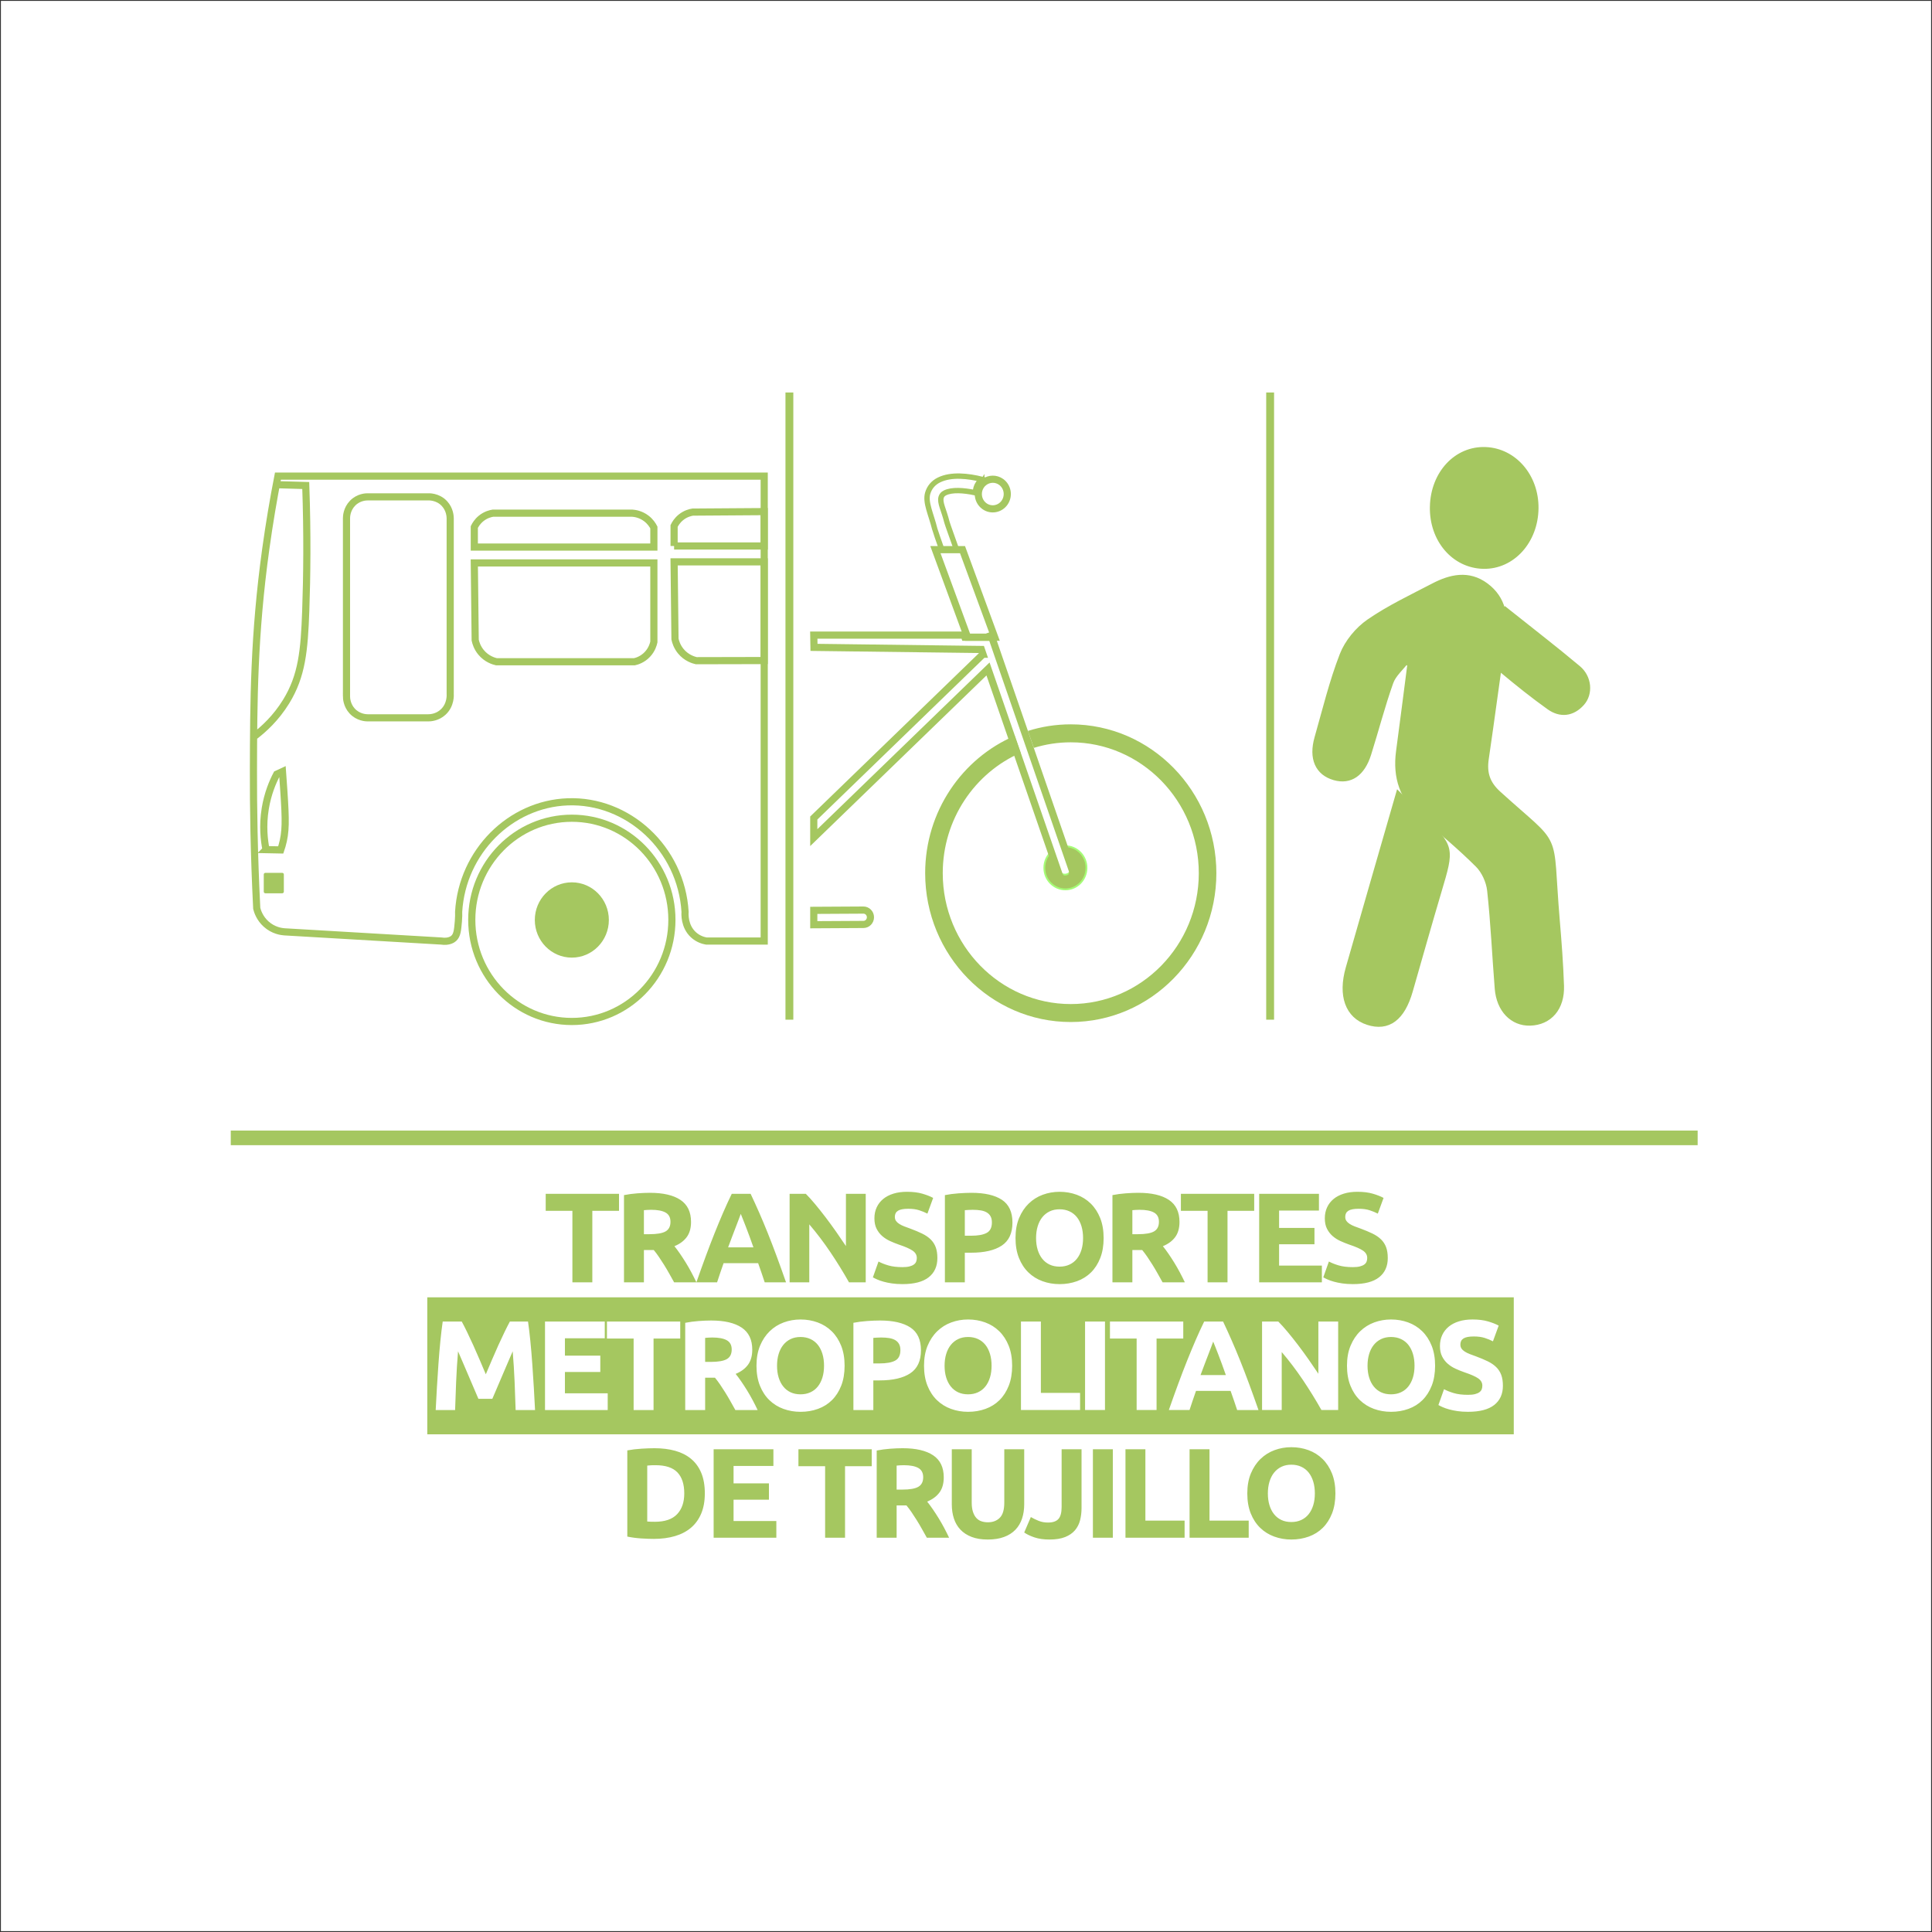<svg xmlns="http://www.w3.org/2000/svg" xmlns:xlink="http://www.w3.org/1999/xlink" width="1080" height="1080" viewBox="0 0 1080 1080"><rect x="0" y="0" width="1080" height="1080" fill="#333333" stroke="none"/><path fill="#FFF" d="M.5.5h1079v1079H.5z"/><defs><path id="a" d="M0 0h1080v1080H0z"/></defs><clipPath id="b"><use xlink:href="#a" overflow="visible"/></clipPath><path clip-path="url(#b)" fill="#A5C760" d="M785.83 369.15c-3.045 4.002-7.29 7.55-8.904 12.092-4.68 13.153-8.176 26.746-12.38 40.086-3.426 10.865-9.998 15.263-18.467 12.847-9-2.567-12.493-10.333-9.302-21.537 4.424-15.533 8.228-31.35 14.047-46.322 2.758-7.097 8.558-14.08 14.768-18.364 11.27-7.77 23.79-13.656 35.95-20 9.443-4.927 19.323-7.218 28.768-.215 9.697 7.19 11.17 17.483 9.466 28.968-3.328 22.426-6.22 44.923-9.534 67.352-1.207 8.16.692 14.17 7.047 19.938 35.27 32.026 28.22 18.357 32.622 70.41 1.032 12.2 1.966 24.428 2.38 36.663.41 12.185-6.43 19.966-16.95 20.276-9.573.282-16.848-7.17-17.778-18.756-1.47-18.31-2.266-36.692-4.258-54.938-.558-5.112-3.24-10.994-6.803-14.547-9.784-9.756-20.396-18.664-30.977-27.53-11.123-9.32-15.06-21.14-13.135-35.48 2.197-16.338 4.264-32.696 6.387-49.046l-2.948-1.897z"/><path clip-path="url(#b)" fill="none" stroke="#A5C760" stroke-width="4" stroke-miterlimit="10" d="M785.83 369.15c-3.045 4.002-7.29 7.55-8.904 12.092-4.68 13.153-8.176 26.746-12.38 40.086-3.426 10.865-9.998 15.263-18.467 12.847-9-2.567-12.493-10.333-9.302-21.537 4.424-15.533 8.228-31.35 14.047-46.322 2.758-7.097 8.558-14.08 14.768-18.364 11.27-7.77 23.79-13.656 35.95-20 9.443-4.927 19.323-7.218 28.768-.215 9.697 7.19 11.17 17.483 9.466 28.968-3.328 22.426-6.22 44.923-9.534 67.352-1.207 8.16.692 14.17 7.047 19.938 35.27 32.026 28.22 18.357 32.622 70.41 1.032 12.2 1.966 24.428 2.38 36.663.41 12.185-6.43 19.966-16.95 20.276-9.573.282-16.848-7.17-17.778-18.756-1.47-18.31-2.266-36.692-4.258-54.938-.558-5.112-3.24-10.994-6.803-14.547-9.784-9.756-20.396-18.664-30.977-27.53-11.123-9.32-15.06-21.14-13.135-35.48 2.197-16.338 4.264-32.696 6.387-49.046l-2.948-1.897z"/><path clip-path="url(#b)" fill="#A5C760" d="M781.967 445.01c4.657 4.692 8.496 8.658 12.428 12.504 16.74 16.38 16.656 16.333 9.522 40.356-5.52 18.582-10.778 37.262-16.13 55.906-4.313 15.02-12 20.777-23.03 17.192-10.818-3.516-14.84-14.52-10.535-29.598 9.054-31.713 18.24-63.38 27.745-96.36"/><path clip-path="url(#b)" fill="none" stroke="#A5C760" stroke-width="4" stroke-miterlimit="10" d="M781.967 445.01c4.657 4.692 8.496 8.658 12.428 12.504 16.74 16.38 16.656 16.333 9.522 40.356-5.52 18.582-10.778 37.262-16.13 55.906-4.313 15.02-12 20.777-23.03 17.192-10.818-3.516-14.84-14.52-10.535-29.598 9.054-31.713 18.24-63.38 27.745-96.36z"/><path clip-path="url(#b)" fill="#A5C760" d="M801.316 283.24c.41-18.31 13.182-32.018 29.195-31.332 15.66.67 27.685 14.714 27.528 32.145-.162 18.118-12.92 32.258-28.804 31.928-16.126-.334-28.323-14.638-27.918-32.74"/><path clip-path="url(#b)" fill="none" stroke="#A5C760" stroke-width="4" stroke-miterlimit="10" d="M801.316 283.24c.41-18.31 13.182-32.018 29.195-31.332 15.66.67 27.685 14.714 27.528 32.145-.162 18.118-12.92 32.258-28.804 31.928-16.126-.334-28.323-14.638-27.918-32.74z"/><path clip-path="url(#b)" fill="#A5C760" d="M841.393 341.472c14.537 11.592 27.727 21.747 40.487 32.444 5.968 5.003 6.613 13.693 2.06 18.798-5.184 5.81-11.592 6.474-17.696 2.126-8.956-6.38-17.56-13.305-26.032-20.358-1.53-1.275-2.547-4.364-2.35-6.47.77-8.228 2.123-16.397 3.53-26.54"/><path clip-path="url(#b)" fill="none" stroke="#A5C760" stroke-width="4" stroke-miterlimit="10" d="M841.393 341.472c14.537 11.592 27.727 21.747 40.487 32.444 5.968 5.003 6.613 13.693 2.06 18.798-5.184 5.81-11.592 6.474-17.696 2.126-8.956-6.38-17.56-13.305-26.032-20.358-1.53-1.275-2.547-4.364-2.35-6.47.77-8.228 2.123-16.397 3.53-26.54zM155.298 270.955l15.62.45c.957 27.172.682 50.748 0 69.882-.803 22.523-2.137 36.547-10.96 50.89-5.716 9.29-12.59 15.48-17.503 19.246M148.708 474.95l8.226.165c.172-.503.438-1.31.726-2.308 2.22-7.705 2.1-14.22 1.01-30.67-.262-3.98-.522-7.618-.763-10.857l-3.21 1.497c-2.244 4.284-5.027 10.79-6.404 19.138-1.61 9.77-.614 17.927.415 23.035z"/><path clip-path="url(#b)" fill="#A5C760" d="M157.784 499.35h-9.452c-.49 0-.887-.398-.887-.888v-9.642c0-.49.397-.887.887-.887h9.452c.49 0 .887.397.887.887v9.642c0 .49-.396.887-.886.887M346.03 667.36v9.495h-14.92v39.977h-11.137v-39.977h-14.92v-9.494M363.305 666.79c7.425 0 13.11 1.32 17.062 3.963 3.95 2.64 5.925 6.745 5.925 12.313 0 3.475-.798 6.294-2.392 8.46-1.595 2.165-3.89 3.866-6.89 5.103 1 1.237 2.047 2.653 3.142 4.247 1.094 1.595 2.177 3.26 3.25 4.996 1.07 1.738 2.105 3.546 3.104 5.426 1 1.88 1.928 3.723 2.784 5.53h-12.45c-.908-1.616-1.827-3.258-2.76-4.925-.93-1.665-1.885-3.283-2.864-4.854-.98-1.57-1.947-3.057-2.903-4.46-.955-1.404-1.91-2.678-2.866-3.82h-5.497v18.06h-11.136v-48.755c2.426-.476 4.937-.81 7.53-1 2.595-.188 4.915-.284 6.96-.284m.644 9.494c-.81 0-1.535.025-2.178.072-.642.048-1.25.096-1.82.143v13.42h3.142c4.187 0 7.185-.523 8.994-1.57 1.808-1.047 2.713-2.83 2.713-5.354 0-2.427-.918-4.15-2.75-5.176-1.833-1.023-4.533-1.536-8.102-1.536M427.475 716.832c-.55-1.72-1.142-3.483-1.775-5.296l-1.893-5.412h-19.32c-.626 1.805-1.253 3.613-1.88 5.427-.627 1.814-1.213 3.575-1.753 5.282H389.29c1.86-5.33 3.627-10.254 5.298-14.776 1.67-4.52 3.304-8.78 4.904-12.78 1.6-3.996 3.174-7.79 4.727-11.385 1.55-3.592 3.16-7.102 4.832-10.528h10.557c1.624 3.427 3.226 6.937 4.803 10.53 1.578 3.594 3.168 7.388 4.77 11.385 1.602 4 3.24 8.258 4.913 12.78 1.673 4.52 3.44 9.446 5.307 14.775h-11.928zm-13.38-38.263c-.248.717-.61 1.695-1.09 2.932-.478 1.236-1.023 2.666-1.634 4.286-.61 1.62-1.294 3.406-2.05 5.354-.754 1.948-1.522 3.992-2.302 6.13h14.148c-.758-2.145-1.49-4.194-2.2-6.148s-1.384-3.742-2.022-5.364c-.64-1.62-1.2-3.048-1.68-4.284-.483-1.236-.872-2.204-1.168-2.907M474.596 716.832c-3.19-5.663-6.64-11.255-10.352-16.775s-7.663-10.73-11.85-15.634v32.41H441.4V667.36h9.067c1.57 1.572 3.307 3.5 5.212 5.783 1.9 2.284 3.84 4.725 5.816 7.317 1.974 2.595 3.937 5.282 5.89 8.066 1.95 2.783 3.783 5.46 5.496 8.03V667.36h11.065v49.47h-9.35zM504.506 708.337c1.57 0 2.866-.13 3.89-.393 1.023-.26 1.844-.617 2.463-1.07.617-.452 1.045-.987 1.284-1.606.237-.617.357-1.31.357-2.07 0-1.617-.76-2.962-2.284-4.032-1.523-1.07-4.14-2.224-7.852-3.463-1.62-.57-3.237-1.225-4.855-1.963-1.62-.737-3.07-1.666-4.355-2.784-1.285-1.118-2.332-2.473-3.14-4.07-.81-1.593-1.215-3.533-1.215-5.816 0-2.285.43-4.343 1.286-6.176.856-1.83 2.07-3.39 3.64-4.675 1.57-1.286 3.473-2.274 5.71-2.964s4.76-1.036 7.568-1.036c3.33 0 6.21.357 8.638 1.07 2.427.715 4.426 1.5 5.996 2.356l-3.212 8.78c-1.38-.713-2.916-1.343-4.605-1.89-1.688-.548-3.723-.822-6.102-.822-2.666 0-4.58.37-5.747 1.106-1.166.738-1.747 1.868-1.747 3.39 0 .905.214 1.667.642 2.285.428.62 1.035 1.178 1.82 1.678.785.5 1.69.953 2.713 1.356 1.023.404 2.152.82 3.39 1.248 2.57.954 4.807 1.893 6.712 2.82 1.902.928 3.485 2.01 4.746 3.248 1.26 1.238 2.2 2.69 2.82 4.354.618 1.667.928 3.69.928 6.068 0 4.616-1.618 8.197-4.854 10.743-3.237 2.548-8.115 3.82-14.634 3.82-2.19 0-4.165-.132-5.925-.393-1.76-.262-3.32-.582-4.676-.964-1.356-.38-2.523-.784-3.497-1.214-.976-.43-1.797-.833-2.463-1.215l3.14-8.852c1.475.81 3.296 1.536 5.462 2.177 2.165.646 4.82.967 7.96.967M543.054 666.79c7.376 0 13.04 1.298 16.99 3.89 3.95 2.596 5.925 6.844 5.925 12.744 0 5.95-2 10.243-5.997 12.885s-9.71 3.96-17.133 3.96h-3.498v16.563h-11.136v-48.756c2.427-.476 4.997-.81 7.71-1 2.71-.19 5.09-.286 7.138-.286m.714 9.494c-.81 0-1.605.025-2.392.072-.785.048-1.462.096-2.034.143v14.276h3.498c3.854 0 6.757-.523 8.71-1.57 1.95-1.046 2.926-2.998 2.926-5.854 0-1.38-.25-2.52-.75-3.426-.5-.903-1.214-1.63-2.14-2.178-.93-.546-2.06-.928-3.393-1.143-1.332-.213-2.808-.32-4.425-.32M616.938 692.06c0 4.238-.632 7.962-1.892 11.174-1.26 3.212-2.986 5.9-5.176 8.066-2.19 2.166-4.794 3.796-7.816 4.89-3.023 1.095-6.27 1.642-9.744 1.642-3.38 0-6.567-.547-9.566-1.642-2.998-1.094-5.615-2.724-7.852-4.89-2.238-2.165-3.998-4.854-5.283-8.066-1.285-3.212-1.928-6.936-1.928-11.173 0-4.233.665-7.958 1.998-11.17 1.332-3.213 3.13-5.913 5.392-8.103 2.258-2.188 4.875-3.83 7.85-4.926 2.976-1.094 6.105-1.642 9.39-1.642 3.378 0 6.566.548 9.565 1.643 2.998 1.096 5.613 2.738 7.852 4.927 2.235 2.19 3.997 4.89 5.28 8.102 1.286 3.212 1.928 6.936 1.928 11.17m-37.762 0c0 2.43.296 4.618.892 6.57.595 1.95 1.45 3.628 2.57 5.03 1.118 1.406 2.486 2.49 4.104 3.25 1.618.762 3.474 1.142 5.568 1.142 2.046 0 3.89-.38 5.532-1.142 1.642-.76 3.02-1.844 4.14-3.25 1.118-1.402 1.975-3.08 2.57-5.03.595-1.952.893-4.142.893-6.57 0-2.425-.298-4.626-.892-6.603-.597-1.974-1.453-3.663-2.57-5.067-1.12-1.403-2.5-2.486-4.14-3.248-1.643-.76-3.487-1.144-5.533-1.144-2.095 0-3.95.394-5.568 1.18-1.618.785-2.986 1.88-4.104 3.283-1.12 1.405-1.976 3.096-2.57 5.07-.596 1.975-.892 4.152-.892 6.53M636.355 666.79c7.425 0 13.11 1.32 17.062 3.963 3.95 2.64 5.926 6.745 5.926 12.313 0 3.475-.8 6.294-2.393 8.46-1.595 2.165-3.89 3.866-6.89 5.103 1 1.237 2.047 2.653 3.142 4.247 1.095 1.595 2.178 3.26 3.25 4.996 1.068 1.738 2.104 3.546 3.104 5.426 1 1.88 1.928 3.723 2.784 5.53h-12.45c-.908-1.616-1.828-3.258-2.76-4.925-.93-1.665-1.886-3.283-2.865-4.854-.98-1.57-1.946-3.057-2.902-4.46-.955-1.404-1.91-2.678-2.866-3.82H633v18.06h-11.136v-48.755c2.427-.476 4.937-.81 7.53-1 2.595-.188 4.915-.284 6.96-.284m.644 9.494c-.81 0-1.535.025-2.178.072-.642.048-1.25.096-1.82.143v13.42h3.142c4.188 0 7.186-.523 8.994-1.57s2.713-2.83 2.713-5.354c0-2.427-.918-4.15-2.75-5.176-1.832-1.023-4.533-1.536-8.102-1.536M701.103 667.36v9.495h-14.92v39.977h-11.137v-39.977h-14.92v-9.494M703.887 716.832v-49.47h33.41v9.35H715.02v9.71h19.776v9.138h-19.776v11.92h23.916v9.352M756.283 708.337c1.57 0 2.866-.13 3.89-.393 1.023-.26 1.845-.617 2.463-1.07.618-.452 1.047-.987 1.285-1.606.24-.617.358-1.31.358-2.07 0-1.617-.762-2.962-2.284-4.032-1.524-1.07-4.14-2.224-7.853-3.463-1.618-.57-3.236-1.225-4.853-1.963-1.618-.737-3.07-1.666-4.354-2.784s-2.332-2.473-3.14-4.07c-.81-1.593-1.215-3.533-1.215-5.816 0-2.285.43-4.343 1.285-6.176.856-1.83 2.07-3.39 3.64-4.675 1.57-1.286 3.474-2.274 5.712-2.964 2.236-.69 4.758-1.036 7.566-1.036 3.332 0 6.212.357 8.64 1.07s4.425 1.5 5.996 2.356l-3.213 8.78c-1.38-.713-2.915-1.343-4.605-1.89-1.688-.548-3.724-.822-6.103-.822-2.666 0-4.58.37-5.746 1.106-1.168.738-1.75 1.868-1.75 3.39 0 .905.214 1.667.643 2.285.428.62 1.035 1.178 1.82 1.678.785.5 1.688.953 2.713 1.356 1.022.404 2.152.82 3.39 1.248 2.57.954 4.808 1.893 6.712 2.82 1.902.928 3.484 2.01 4.746 3.248 1.26 1.238 2.2 2.69 2.82 4.354.617 1.667.928 3.69.928 6.068 0 4.616-1.618 8.197-4.854 10.743-3.238 2.548-8.115 3.82-14.635 3.82-2.19 0-4.165-.132-5.925-.393-1.76-.262-3.32-.582-4.677-.964-1.354-.38-2.52-.784-3.496-1.214-.976-.43-1.798-.833-2.464-1.215l3.142-8.852c1.475.81 3.295 1.536 5.46 2.177 2.166.646 4.82.967 7.96.967M681.036 757.146c-.64-1.62-1.198-3.048-1.68-4.284-.482-1.234-.872-2.202-1.168-2.906-.248.72-.61 1.697-1.09 2.934-.48 1.236-1.023 2.665-1.635 4.286-.612 1.62-1.295 3.405-2.05 5.354-.756 1.95-1.524 3.992-2.303 6.13h14.147c-.758-2.145-1.49-4.194-2.2-6.148-.708-1.956-1.382-3.744-2.02-5.366M457.178 751.775c-1.12-1.402-2.5-2.485-4.14-3.247-1.642-.76-3.487-1.143-5.533-1.143-2.095 0-3.95.393-5.568 1.178-1.62.786-2.987 1.88-4.104 3.284-1.12 1.404-1.976 3.095-2.57 5.068-.597 1.976-.893 4.152-.893 6.53 0 2.43.296 4.618.892 6.568.595 1.952 1.45 3.63 2.57 5.033 1.118 1.404 2.486 2.487 4.105 3.25 1.618.76 3.473 1.14 5.568 1.14 2.046 0 3.89-.38 5.532-1.14 1.642-.763 3.022-1.846 4.14-3.25 1.12-1.403 1.975-3.08 2.57-5.033.596-1.95.893-4.14.893-6.567 0-2.427-.297-4.627-.892-6.603-.596-1.973-1.452-3.663-2.57-5.068M500.437 749.135c-.928-.547-2.06-.928-3.39-1.143-1.334-.213-2.81-.32-4.427-.32-.81 0-1.606.025-2.39.07-.787.05-1.465.096-2.036.144v14.277h3.498c3.855 0 6.757-.523 8.71-1.57 1.95-1.046 2.926-2.998 2.926-5.854 0-1.38-.25-2.523-.75-3.428-.5-.904-1.214-1.63-2.14-2.177M550.836 751.775c-1.12-1.402-2.5-2.485-4.14-3.247-1.643-.76-3.488-1.143-5.534-1.143-2.094 0-3.95.393-5.567 1.178-1.62.786-2.987 1.88-4.105 3.284-1.12 1.404-1.976 3.095-2.57 5.068-.596 1.976-.892 4.152-.892 6.53 0 2.43.296 4.618.892 6.568.594 1.952 1.45 3.63 2.57 5.033 1.118 1.404 2.486 2.487 4.105 3.25 1.617.76 3.473 1.14 5.567 1.14 2.046 0 3.892-.38 5.533-1.14s3.02-1.846 4.14-3.25c1.118-1.403 1.975-3.08 2.57-5.033.595-1.95.893-4.14.893-6.567 0-2.427-.298-4.627-.893-6.603-.595-1.973-1.452-3.663-2.57-5.068M406.278 749.206c-1.833-1.02-4.533-1.535-8.102-1.535-.81 0-1.535.026-2.178.073-.642.048-1.25.095-1.82.143v13.42h3.142c4.187 0 7.185-.522 8.994-1.57 1.808-1.046 2.713-2.83 2.713-5.354 0-2.427-.917-4.152-2.75-5.176"/><path clip-path="url(#b)" fill="#A5C760" d="M238.857 801.792H846.21v-76.59H238.856v76.59zm49.386-13.573c-.143-4.808-.334-10.042-.572-15.705s-.594-11.374-1.07-17.134c-.86 2-1.814 4.213-2.864 6.64-1.05 2.428-2.09 4.855-3.115 7.282-1.026 2.427-2.016 4.747-2.97 6.96-.956 2.213-1.767 4.104-2.435 5.676h-7.782c-.67-1.57-1.48-3.463-2.435-5.676-.954-2.213-1.946-4.533-2.973-6.96-1.025-2.428-2.064-4.854-3.113-7.28-1.052-2.43-2.006-4.642-2.865-6.64-.476 5.76-.834 11.47-1.07 17.133-.24 5.663-.43 10.897-.572 15.704h-10.85c.188-3.902.415-8.067.677-12.493.262-4.427.547-8.84.857-13.242.31-4.4.665-8.638 1.07-12.707.404-4.068.845-7.746 1.32-11.03h10.638c.858 1.57 1.848 3.51 2.97 5.82 1.12 2.308 2.29 4.807 3.507 7.494 1.217 2.69 2.42 5.438 3.614 8.245l3.363 7.924 3.365-7.923c1.192-2.807 2.397-5.556 3.614-8.245 1.217-2.688 2.386-5.187 3.508-7.495 1.12-2.31 2.11-4.248 2.97-5.818h10.137c.475 3.282.916 6.96 1.32 11.028.404 4.07.762 8.306 1.07 12.707.31 4.402.596 8.815.86 13.242.26 4.426.485 8.59.676 12.492h-10.85zm51.47 0H304.66v-49.472h33.41v9.352h-22.274v9.71h19.775v9.137h-19.774v11.92h23.916v9.352zm40.545-39.978h-14.92v39.977H354.2V748.24h-14.918v-9.494h40.976v9.494zm30.81 39.977c-.908-1.618-1.827-3.26-2.76-4.927-.93-1.664-1.886-3.283-2.865-4.854-.98-1.572-1.946-3.06-2.902-4.464-.954-1.402-1.91-2.677-2.865-3.818h-5.497v18.06h-11.136v-48.757c2.426-.473 4.937-.807 7.53-.997 2.595-.19 4.914-.286 6.96-.286 7.426 0 13.112 1.32 17.063 3.962 3.95 2.64 5.925 6.745 5.925 12.313 0 3.475-.798 6.294-2.392 8.46-1.595 2.165-3.89 3.866-6.89 5.103 1 1.238 2.047 2.654 3.142 4.247 1.094 1.596 2.177 3.26 3.248 4.997 1.07 1.738 2.106 3.546 3.106 5.426 1 1.88 1.928 3.724 2.784 5.532h-12.45zm59.173-13.6c-1.26 3.212-2.986 5.9-5.174 8.066-2.19 2.166-4.795 3.796-7.817 4.89-3.024 1.095-6.272 1.642-9.746 1.642-3.38 0-6.567-.547-9.565-1.642-3-1.094-5.617-2.724-7.853-4.89-2.238-2.165-4-4.854-5.284-8.067-1.284-3.213-1.926-6.936-1.926-11.173 0-4.234.665-7.96 1.998-11.172 1.332-3.212 3.128-5.912 5.39-8.103 2.26-2.188 4.878-3.83 7.852-4.926 2.974-1.094 6.103-1.642 9.387-1.642 3.38 0 6.568.548 9.566 1.642 2.998 1.096 5.616 2.738 7.852 4.926 2.237 2.19 4 4.89 5.283 8.103 1.285 3.213 1.928 6.938 1.928 11.172 0 4.238-.632 7.96-1.892 11.172m38.584-6.925c-3.997 2.64-9.708 3.962-17.132 3.962h-3.5v16.562H477.06v-48.76c2.426-.473 4.996-.807 7.71-.997 2.712-.19 5.09-.286 7.138-.286 7.376 0 13.038 1.297 16.99 3.89 3.95 2.596 5.924 6.843 5.924 12.744 0 5.95-1.998 10.244-5.996 12.885m55.075 6.924c-1.262 3.212-2.987 5.9-5.177 8.066-2.19 2.166-4.795 3.796-7.816 4.89-3.023 1.095-6.27 1.642-9.745 1.642-3.38 0-6.567-.547-9.566-1.642-2.998-1.094-5.615-2.724-7.85-4.89-2.24-2.165-4-4.854-5.285-8.067-1.283-3.213-1.926-6.936-1.926-11.173 0-4.234.666-7.96 2-11.172 1.33-3.212 3.127-5.912 5.39-8.103 2.258-2.188 4.876-3.83 7.85-4.926 2.975-1.094 6.104-1.642 9.388-1.642 3.38 0 6.568.548 9.566 1.642 2.998 1.096 5.615 2.738 7.853 4.926 2.237 2.19 4 4.89 5.283 8.103 1.285 3.213 1.928 6.938 1.928 11.172 0 4.238-.63 7.96-1.89 11.172m39.87 13.6h-33.053v-49.472h11.136v39.905h21.916v9.566zm13.918 0h-11.136v-49.473h11.136v49.472zm28.84 0H635.39V748.24h-14.92v-9.494h40.977v9.494h-14.92v39.977zm45.04 0c-.55-1.72-1.143-3.485-1.775-5.297l-1.893-5.412h-19.322l-1.878 5.428c-.628 1.813-1.213 3.574-1.753 5.28h-11.565c1.86-5.33 3.628-10.254 5.3-14.776 1.67-4.52 3.304-8.78 4.903-12.778 1.6-3.997 3.174-7.792 4.727-11.386 1.55-3.593 3.162-7.103 4.833-10.53h10.557c1.625 3.428 3.228 6.938 4.805 10.53 1.578 3.594 3.168 7.39 4.77 11.386 1.604 3.998 3.24 8.258 4.913 12.778 1.673 4.522 3.442 9.447 5.307 14.777h-11.93zm56.47 0h-9.35c-3.19-5.664-6.64-11.256-10.353-16.776-3.71-5.52-7.662-10.73-11.85-15.634v32.41h-10.993v-49.472h9.066c1.568 1.57 3.308 3.498 5.21 5.782 1.902 2.284 3.843 4.725 5.818 7.317 1.975 2.595 3.938 5.282 5.89 8.066 1.95 2.784 3.784 5.46 5.497 8.03v-29.196h11.064v49.472zm52.293-13.6c-1.26 3.212-2.986 5.9-5.176 8.066-2.19 2.166-4.794 3.796-7.816 4.89-3.022 1.095-6.27 1.642-9.744 1.642-3.38 0-6.567-.547-9.566-1.642-2.998-1.094-5.615-2.724-7.852-4.89-2.238-2.165-3.998-4.854-5.283-8.067-1.284-3.213-1.927-6.936-1.927-11.173 0-4.234.665-7.96 2-11.172 1.33-3.212 3.127-5.912 5.39-8.103 2.258-2.188 4.876-3.83 7.85-4.926 2.976-1.094 6.105-1.642 9.39-1.642 3.378 0 6.566.548 9.565 1.642 3 1.096 5.615 2.738 7.853 4.926 2.236 2.19 3.998 4.89 5.282 8.103 1.285 3.213 1.928 6.938 1.928 11.172 0 4.238-.632 7.96-1.892 11.172m34.944 10.78c-3.237 2.546-8.115 3.817-14.635 3.817-2.19 0-4.166-.132-5.926-.392-1.762-.263-3.32-.584-4.677-.964-1.355-.38-2.522-.784-3.497-1.213-.976-.43-1.797-.832-2.463-1.214l3.14-8.852c1.476.81 3.296 1.536 5.462 2.178 2.164.643 4.818.964 7.96.964 1.57 0 2.865-.13 3.89-.393 1.022-.262 1.844-.62 2.462-1.072.618-.45 1.047-.986 1.285-1.605.238-.618.357-1.31.357-2.07 0-1.617-.762-2.963-2.284-4.033-1.524-1.07-4.14-2.225-7.853-3.462-1.62-.57-3.237-1.225-4.854-1.963-1.618-.737-3.07-1.666-4.354-2.784-1.287-1.117-2.333-2.473-3.142-4.068-.81-1.594-1.214-3.534-1.214-5.817 0-2.284.43-4.343 1.285-6.176.855-1.832 2.07-3.393 3.64-4.677 1.57-1.285 3.473-2.272 5.71-2.962 2.237-.69 4.76-1.035 7.567-1.035 3.33 0 6.21.355 8.638 1.07 2.428.715 4.426 1.5 5.997 2.356l-3.213 8.782c-1.382-.715-2.916-1.345-4.605-1.893-1.69-.547-3.725-.82-6.104-.82-2.665 0-4.58.368-5.745 1.105-1.167.738-1.75 1.868-1.75 3.39 0 .905.215 1.667.644 2.285.427.62 1.034 1.178 1.82 1.678.784.5 1.687.952 2.712 1.356 1.022.405 2.152.82 3.39 1.25 2.57.952 4.808 1.89 6.712 2.818 1.902.93 3.484 2.012 4.745 3.248 1.26 1.24 2.2 2.69 2.82 4.355.617 1.666.928 3.688.928 6.068 0 4.62-1.618 8.2-4.854 10.746"/><path clip-path="url(#b)" fill="#A5C760" d="M787.267 751.775c-1.12-1.402-2.498-2.485-4.14-3.247-1.643-.76-3.487-1.143-5.533-1.143-2.095 0-3.95.393-5.567 1.178-1.62.786-2.987 1.88-4.105 3.284-1.12 1.404-1.976 3.095-2.57 5.068-.596 1.976-.892 4.152-.892 6.53 0 2.43.296 4.618.892 6.568.595 1.952 1.45 3.63 2.57 5.033 1.118 1.404 2.486 2.487 4.105 3.25 1.617.76 3.473 1.14 5.567 1.14 2.046 0 3.89-.38 5.532-1.14 1.643-.763 3.02-1.846 4.14-3.25 1.118-1.403 1.975-3.08 2.57-5.033.595-1.95.893-4.14.893-6.567 0-2.427-.3-4.627-.893-6.603-.597-1.973-1.453-3.663-2.57-5.068M394 834.834c0 4.283-.666 8.02-1.998 11.208-1.333 3.188-3.225 5.83-5.676 7.924-2.45 2.095-5.437 3.665-8.958 4.71-3.522 1.048-7.473 1.572-11.85 1.572-2 0-4.332-.084-6.997-.25-2.664-.168-5.28-.51-7.85-1.035v-48.186c2.57-.476 5.246-.797 8.03-.964 2.784-.166 5.176-.25 7.174-.25 4.235 0 8.078.477 11.53 1.428 3.45.953 6.412 2.452 8.887 4.498 2.475 2.047 4.38 4.665 5.712 7.854 1.332 3.187 2 7.02 2 11.492m-32.196 15.705c.523.048 1.13.083 1.82.106.69.024 1.512.037 2.463.037 5.568 0 9.696-1.404 12.385-4.214 2.688-2.808 4.033-6.687 4.033-11.637 0-5.187-1.285-9.112-3.854-11.778-2.57-2.665-6.64-3.997-12.207-3.997-.762 0-1.547.012-2.356.035-.808.024-1.57.084-2.284.18v31.266zM398.927 859.605v-49.47h33.41v9.35h-22.274v9.71h19.774v9.14h-19.774v11.92h23.915v9.35M487.303 810.135v9.494h-14.92v39.975h-11.137V819.63h-14.92v-9.495M504.578 809.563c7.424 0 13.11 1.32 17.062 3.962 3.95 2.642 5.925 6.746 5.925 12.314 0 3.473-.798 6.293-2.392 8.458-1.595 2.166-3.89 3.867-6.89 5.104 1 1.238 2.047 2.653 3.142 4.247 1.094 1.594 2.177 3.26 3.25 4.996 1.07 1.738 2.105 3.546 3.104 5.425.998 1.882 1.927 3.726 2.783 5.534h-12.45c-.908-1.617-1.828-3.26-2.76-4.926-.93-1.666-1.885-3.284-2.864-4.854-.98-1.57-1.95-3.06-2.904-4.463-.955-1.4-1.91-2.676-2.866-3.817h-5.498v18.06h-11.135v-48.756c2.426-.475 4.937-.81 7.53-1s4.915-.284 6.96-.284m.644 9.495c-.81 0-1.535.025-2.177.07-.642.05-1.25.097-1.82.145v13.42h3.142c4.186 0 7.184-.522 8.994-1.57 1.807-1.047 2.712-2.83 2.712-5.354 0-2.427-.917-4.15-2.75-5.176-1.832-1.024-4.532-1.536-8.1-1.536M552.12 860.604c-3.474 0-6.472-.488-8.993-1.463-2.525-.974-4.605-2.33-6.247-4.068-1.642-1.737-2.856-3.807-3.64-6.21-.786-2.403-1.18-5.057-1.18-7.96v-30.768h11.137v29.84c0 1.998.226 3.7.68 5.104.45 1.404 1.07 2.548 1.854 3.427.787.88 1.738 1.51 2.856 1.892 1.118.382 2.344.57 3.677.57 2.713 0 4.914-.83 6.603-2.498 1.69-1.666 2.535-4.498 2.535-8.495v-29.84h11.137v30.768c0 2.903-.404 5.567-1.213 7.995-.81 2.428-2.047 4.51-3.712 6.246-1.667 1.737-3.783 3.082-6.354 4.033-2.57.952-5.615 1.427-9.137 1.427M604.59 842.973c0 2.427-.275 4.712-.822 6.854-.548 2.14-1.5 4.008-2.854 5.603-1.356 1.595-3.19 2.856-5.498 3.783-2.308.928-5.222 1.392-8.744 1.392-3.236 0-6.02-.392-8.353-1.178-2.333-.785-4.26-1.7-5.783-2.748l3.713-8.64c1.38.81 2.854 1.524 4.426 2.143 1.57.62 3.284.928 5.14.928 2.713 0 4.663-.665 5.854-1.998 1.19-1.33 1.785-3.568 1.785-6.71v-32.267h11.136v32.838zM610.94 810.135h11.137v49.472H610.94zM662.197 850.04v9.565h-33.05v-49.47h11.134v39.905M698.032 850.04v9.565H664.98v-49.47h11.136v39.905M746.504 834.834c0 4.236-.632 7.96-1.892 11.172-1.262 3.213-2.987 5.902-5.176 8.066-2.19 2.167-4.795 3.797-7.816 4.89-3.024 1.095-6.27 1.644-9.745 1.644-3.38 0-6.566-.55-9.565-1.643-2.998-1.094-5.615-2.724-7.852-4.89-2.238-2.165-4-4.855-5.284-8.067-1.285-3.212-1.927-6.936-1.927-11.172 0-4.235.666-7.96 2-11.172 1.33-3.212 3.127-5.912 5.39-8.103 2.26-2.19 4.877-3.83 7.852-4.927 2.973-1.094 6.103-1.642 9.386-1.642 3.38 0 6.567.55 9.566 1.643 2.998 1.097 5.615 2.738 7.853 4.926 2.236 2.19 3.998 4.89 5.282 8.102 1.284 3.213 1.927 6.937 1.927 11.172m-37.763 0c0 2.428.297 4.617.893 6.567.595 1.953 1.45 3.63 2.57 5.034 1.117 1.404 2.485 2.487 4.104 3.248 1.617.762 3.474 1.143 5.567 1.143 2.046 0 3.89-.38 5.533-1.143 1.642-.76 3.02-1.844 4.14-3.248 1.118-1.403 1.975-3.08 2.57-5.033.595-1.95.893-4.14.893-6.566 0-2.427-.298-4.627-.893-6.604-.596-1.974-1.452-3.664-2.57-5.068-1.118-1.402-2.498-2.485-4.14-3.247-1.643-.76-3.487-1.143-5.533-1.143-2.094 0-3.95.393-5.567 1.178-1.62.785-2.987 1.88-4.104 3.284-1.12 1.404-1.976 3.094-2.57 5.068-.596 1.975-.892 4.153-.892 6.532M607.354 485.118c0 6.654-5.277 12.05-11.787 12.05-6.51 0-11.786-5.396-11.786-12.05 0-3.682 1.62-6.973 4.167-9.183l3.624 10.317c.575 1.646 2.09 2.674 3.705 2.674.438 0 .882-.077 1.317-.233 2.046-.744 3.115-3.04 2.388-5.133l-3.68-10.477c.09-.002.177-.014.267-.014 6.51 0 11.787 5.394 11.787 12.048"/><path clip-path="url(#b)" fill="none" stroke="#A5fC760" stroke-miterlimit="10" d="M607.354 485.118c0 6.654-5.277 12.05-11.787 12.05-6.51 0-11.786-5.396-11.786-12.05 0-3.682 1.62-6.973 4.167-9.183l3.624 10.317c.575 1.646 2.09 2.674 3.705 2.674.438 0 .882-.077 1.317-.233 2.046-.744 3.115-3.04 2.388-5.133l-3.68-10.477c.09-.002.177-.014.267-.014 6.51 0 11.787 5.394 11.787 12.048z"/><path clip-path="url(#b)" fill="none" stroke="#A5C760" stroke-width="4" stroke-miterlimit="10" d="M427.198 266.146h-271.83c-2.55 13.07-4.843 26.664-6.8 40.764-6.646 47.917-6.806 85.408-6.894 124.026-.045 19.646.292 45.842 1.844 76.877.384 1.522 1.588 5.453 5.24 8.743 4.097 3.693 8.672 4.23 10.15 4.34l87.622 5.137c4.573.713 6.672-1.086 7.143-1.523 1.89-1.76 2.128-4.48 2.557-9.427.198-2.288.19-4.173.15-5.407 2.025-33.67 28.928-60.246 60.93-61.443 33.724-1.26 63.525 26.02 65.65 61.553-.077.94-.54 7.915 4.616 12.705 2.744 2.55 5.815 3.306 7.31 3.564H427.2V266.146z"/><ellipse clip-path="url(#b)" fill="none" stroke="#A5C760" stroke-width="4" stroke-miterlimit="10" cx="319.66" cy="514.203" rx="55.937" ry="56.81"/><path clip-path="url(#b)" fill="none" stroke="#A5C760" stroke-width="4" stroke-miterlimit="10" d="M193.693 389.332v-99.647c0-.794.076-5.025 3.437-8.443 3.36-3.418 7.522-3.495 8.303-3.494h33.46c.71-.047 5.82-.293 9.576 3.78 3.018 3.275 3.182 7.192 3.196 8.157v98.02c.056.71.4 6.252-3.845 10.264-3.388 3.2-7.452 3.3-8.41 3.3h-33.977c-.765-.008-5.21-.128-8.595-3.837-3.002-3.29-3.137-7.18-3.145-8.1zM265.144 314.69H365.52v44.164c-.274 1.286-1.083 4.238-3.608 6.93-2.797 2.98-6.04 3.872-7.286 4.147h-77.08c-1.413-.32-5.536-1.456-8.718-5.374-2.1-2.585-2.876-5.255-3.188-6.732l-.496-43.135zM265.144 305.812H365.52v-10.938c-.626-1.22-1.9-3.298-4.23-5.07-3.174-2.412-6.446-2.84-7.84-2.94h-77.893c-1.288.204-3.983.816-6.6 2.94-2.12 1.722-3.256 3.68-3.813 4.826v11.182zM376.826 314.09h50.372v55.16l-37.97.083c-1.414-.322-5.537-1.458-8.72-5.375-2.1-2.585-2.874-5.255-3.187-6.733l-.494-43.134zM376.826 305.213h50.372V285.99c-13.32.09-26.64.182-39.96.275-1.288.204-3.983.816-6.6 2.94-2.12 1.722-3.255 3.68-3.812 4.826v11.183z"/><path clip-path="url(#b)" fill="#A5C760" d="M439.08 219.395h4.393V570.02h-4.394zM707.817 219.395h4.394V570.02h-4.393z"/><path clip-path="url(#b)" fill="none" stroke="#A5C760" stroke-width="3" stroke-miterlimit="10" d="M522.572 295.842c-2.073-8.356-5.472-14.946-3.993-20.096.95-3.3 3.13-5.875 6.305-7.438 6.83-3.374 16.388-2.248 24.127-.34-.814.59-1.55 1.32-2.155 2.204-1.1 1.61-1.607 3.458-1.584 5.28-6.717-1.43-13.165-1.83-16.993.06-1.19.59-1.862 1.355-2.187 2.485-.875 3.048 1.528 6.99 3.226 13.846.292 1.172 3.46 9.865 5.406 15.41h-8.242c-1.64-4.72-3.667-10.426-3.912-11.41z"/><path clip-path="url(#b)" fill="#A5C760" d="M527.003 488.12c0 40.34 32.104 73.157 71.565 73.157s71.564-32.817 71.564-73.158c0-40.34-32.103-73.16-71.564-73.16-7.174 0-14.1 1.096-20.638 3.113l-3.327-9.477c7.58-2.392 15.627-3.683 23.965-3.683 44.88 0 81.39 37.327 81.39 83.206s-36.51 83.203-81.39 83.203-81.393-37.325-81.393-83.204c0-34.522 20.673-64.196 50.025-76.776l3.327 9.47c-25.563 11.174-43.524 37.133-43.524 67.305"/><path clip-path="url(#b)" fill="none" stroke="#A5C760" stroke-width="4" stroke-miterlimit="10" d="M482.633 508.737c2.178-.017 3.938 1.777 3.952 3.995.012 2.22-1.737 4.03-3.908 4.04l-27.77.155v-8.036l27.726-.153zM549.494 365.708l-.906-2.647-93.558-1.178c-.04-2.282-.083-4.563-.124-6.845h84.02l.423 1.17h14.884l-.326-.902.198-.07 3.502 10.23v.007l14.868 43.033 3.27 9.46 20.01 57.912 3.612 10.46c.715 2.087-.335 4.38-2.345 5.123-.428.157-.864.233-1.294.233-1.59 0-3.075-1.026-3.64-2.67l-3.56-10.298-20.057-58.022-3.268-9.455-12.895-37.304-97.406 94.3V457.28l94.59-91.572z"/><path clip-path="url(#b)" fill="none" stroke="#A5C760" stroke-width="4" stroke-miterlimit="10" d="M540.877 356.208l-.432-1.17-17.548-47.787H538.052l17.646 48.055.332.903z"/><path clip-path="url(#b)" fill="#A5C760" d="M340.354 514.273c0 11.622-9.265 21.043-20.694 21.043-11.43 0-20.695-9.42-20.695-21.043s9.265-21.043 20.695-21.043 20.694 9.42 20.694 21.043M129 631.983h820v8.187H129z"/><path clip-path="url(#b)" fill="none" stroke="#A5C760" stroke-width="4" stroke-miterlimit="10" d="M548.33 271.43c.555-.812 1.23-1.482 1.98-2.02 2.71-1.956 6.432-2.086 9.307-.035 3.668 2.617 4.563 7.78 1.998 11.534-2.564 3.75-7.617 4.67-11.285 2.053-2.224-1.586-3.42-4.108-3.453-6.684-.023-1.676.443-3.372 1.453-4.85z"/></svg>